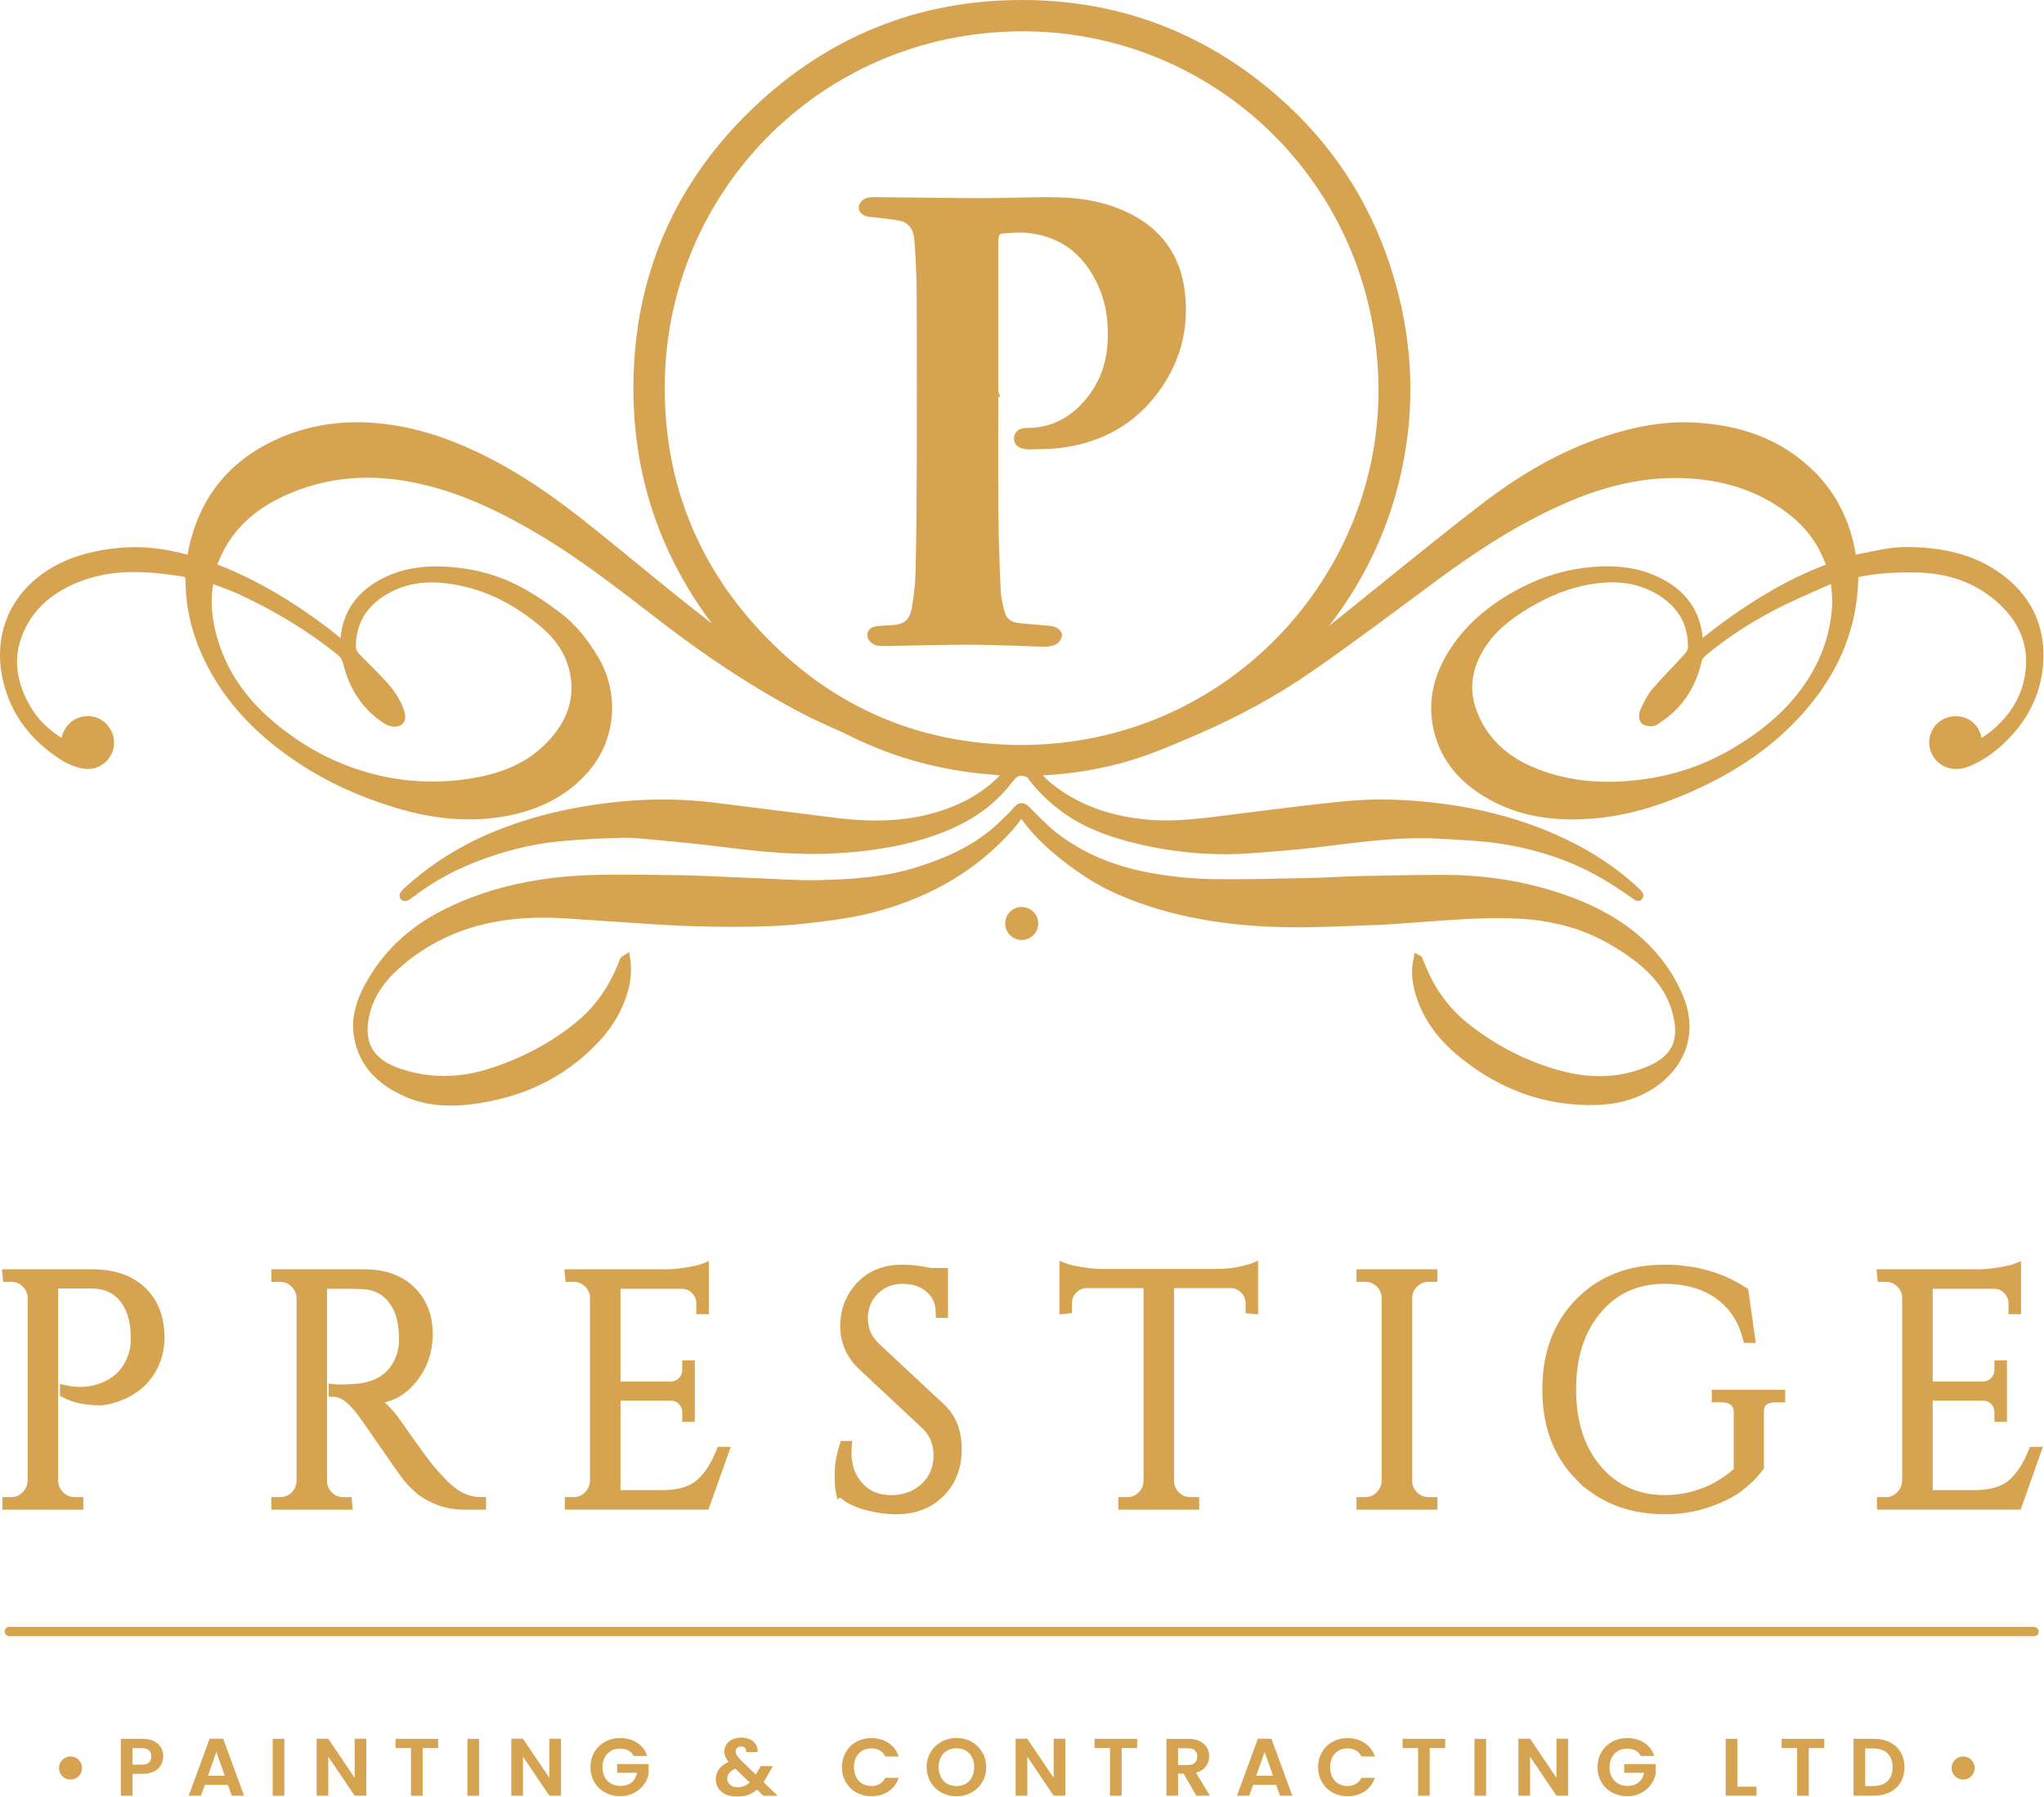 <svg xmlns="http://www.w3.org/2000/svg" xmlns:xlink="http://www.w3.org/1999/xlink" id="Layer_2" viewBox="0 0 2210.63 1943.25"><defs><style>.cls-1{filter:url(#drop-shadow-6);}.cls-1,.cls-2,.cls-3,.cls-4,.cls-5,.cls-6{fill:#d6a350;}.cls-3,.cls-6{stroke:#d6a350;stroke-miterlimit:10;stroke-width:10px;}.cls-4{filter:url(#drop-shadow-5);}.cls-7{filter:url(#drop-shadow-1);}.cls-5{filter:url(#drop-shadow-3);}.cls-8{filter:url(#drop-shadow-2);}.cls-6{filter:url(#drop-shadow-4);}</style><filter id="drop-shadow-1" filterUnits="userSpaceOnUse"><feGaussianBlur stdDeviation="1"></feGaussianBlur></filter><filter id="drop-shadow-2" filterUnits="userSpaceOnUse"><feGaussianBlur stdDeviation="1"></feGaussianBlur></filter><filter id="drop-shadow-3" filterUnits="userSpaceOnUse"><feGaussianBlur stdDeviation="1"></feGaussianBlur></filter><filter id="drop-shadow-4" filterUnits="userSpaceOnUse"><feGaussianBlur stdDeviation="1"></feGaussianBlur></filter><filter id="drop-shadow-5" filterUnits="userSpaceOnUse"><feGaussianBlur stdDeviation="1"></feGaussianBlur></filter><filter id="drop-shadow-6" filterUnits="userSpaceOnUse"><feGaussianBlur stdDeviation="1"></feGaussianBlur></filter></defs><g id="Logo"><g class="cls-7"><path class="cls-3" d="m1772.08,969.11c-.29.3-.76.35-1.1.12-7.86-5.31-15.63-10.75-23.59-15.9-38.61-24.99-81.19-39.53-126.39-46.12-21.08-3.07-42.52-3.83-63.83-5.05-44.1-2.51-87.62,3.74-131.22,9.08-23.76,2.91-47.67,4.65-71.55,6.5-42.79,3.33-85.11-.63-126.66-10.88-28.04-6.92-55.14-16.78-78.51-34.62-12.92-9.86-24.48-21.05-34.05-34.3-1.39-1.93-4.67-2.87-7.27-3.5-8.46-2.05-12.9,2.86-17.74,9.18-24,31.32-57.24,48.49-94.18,59.48-30.42,9.05-61.59,13.11-93.29,14.88-40.27,2.25-79.99-1.81-119.77-6.8-23.43-2.94-46.92-5.36-70.44-7.46-13.1-1.17-26.34-2.93-39.48-2.57-22.94.64-45.92,1.64-68.74,3.87-31.39,3.06-61.78,10.97-91.19,22.4-25.12,9.76-48.47,22.72-69.87,39.15-1.26.97-2.57,1.89-3.93,2.72-.26.16-.6.21-1.23.28-.74.09-1.23-.74-.81-1.35.9-1.29,1.53-2.25,2.35-3,27.64-25.41,58.8-45.23,93.45-59.81,44.86-18.88,91.68-28.98,139.96-33.6,33.18-3.18,66.22-2.75,99.23,1.29,44.01,5.39,87.98,11.16,131.99,16.56,41.73,5.12,82.95,4.17,122.98-10.77,23.64-8.82,44.48-21.72,61.37-40.64.53-.59,1.01-1.24,1.42-1.91.13-.22.15-.5.21-1.04.05-.48-.29-.91-.77-.95-6.16-.59-12.29-1.22-18.43-1.72-51.99-4.24-101.5-17.4-148.35-40.56-17.02-8.41-34.75-15.41-51.55-24.21-54.52-28.55-105.5-62.58-154.22-100.14-42.58-32.83-84.88-66.14-131.21-93.71-36.87-21.94-75.14-40.99-116.8-52.24-49.23-13.29-98.43-14.58-146.88,3.18-34.38,12.61-64.03,31.96-82.77,64.78-3.16,5.53-5.48,11.54-8.17,17.33-1.99,4.28-.96,6.86,3.76,8.71,41.83,16.39,79.76,39.62,115.59,66.46,5.59,4.19,10.89,8.77,16.36,13.13,1.1.88,2.27,1.66,3.97,2.85.52.36,1.24.06,1.34-.56.59-3.49,1.12-6.22,1.42-8.97,2.76-25.24,16.17-43.57,37.63-55.96,24.47-14.13,51.23-16.78,78.94-14.25,24.03,2.2,46.99,8.55,68.24,19.45,15.54,7.97,30.21,17.99,44.23,28.48,16.62,12.43,29.23,28.75,39.96,46.57,22.07,36.67,18.86,83.97-8.58,116.71-23.32,27.83-54.15,42.21-89.27,48.36-39.22,6.86-77.6,2.27-115.38-9.17-36.95-11.19-71.98-26.61-104.19-48.06-42.32-28.19-77.45-62.98-99.68-109.45-12.6-26.33-19.62-54.04-19.72-83.3-.02-5.56-1.57-8.52-7.31-9.42-38.66-6.06-77.18-8.91-114.67,6.04-25.81,10.29-47.27,26.07-60.22,51.41-15.71,30.72-12.11,60.73,4.6,89.8,7.77,13.52,18.37,24.63,31.28,33.45,2.96,2.02,6.09,3.79,9.77,6.02.51.31,1.19,0,1.3-.58.37-2,.64-3.4.88-4.8,2.44-13.95,14.85-22.62,28.56-19.93,12.63,2.47,21.36,16.47,17.63,29.54-2.9,10.19-13.36,20.08-29.34,16.35-12.78-2.98-23.28-10.32-33.38-18.29-24.45-19.29-40.46-44.08-47.04-74.47-11.93-55.14,16.14-101.24,65.87-122.4,19.7-8.38,40.4-12.19,61.76-13.64,21.84-1.48,42.98,1.59,63.96,7.03,7.55,1.96,7.43,1.77,8.85-5.62,10.75-55.87,41.92-95.75,93.89-119.17,30.11-13.57,61.94-18.91,94.69-17.4,36.11,1.66,70.55,11.03,103.71,25.35,45.71,19.74,86.69,47.16,125.6,77.74,32.98,25.92,65.07,52.95,97.75,79.25,23.28,18.73,46.8,37.15,70.72,55.23.82.62,1.84-.47,1.17-1.25-73.27-84.25-109.24-182.49-105.4-294.35,3.96-115.27,50.1-212.67,135.09-290.4C907.08,38.81,1004.83,2.74,1115.23,5.11c99.86,2.15,188.36,37.11,263.75,103.06,56.91,49.79,97.36,110.98,120.52,183.02,23.1,71.85,27.4,144.96,11.03,218.87-15.69,70.82-48.31,132.88-96.18,186.89l2.18,2.35c7.85-5.91,15.72-11.79,23.39-17.92,54.6-43.67,108.52-88.24,163.87-130.94,41.45-31.97,86.28-58.72,136.68-74.79,28.76-9.17,58.2-14.99,88.46-13.76,50.17,2.03,95.66,16.71,131.61,53.59,21.93,22.49,34.97,49.86,40.86,80.69,1.84,9.64-.32,9.96,11.66,7.62,15.84-3.09,31.9-7.13,47.86-7.14,36.91-.01,72.51,6.7,102.91,29.91,25.89,19.76,40.24,46.17,41.13,78.53.9,32.61-10.24,61.62-32.18,86.07-12.13,13.51-26.07,24.79-42.83,32.21-8.15,3.61-16.51,4.98-24.92,1.04-10-4.68-15.43-15.95-12.99-26.4,2.62-11.23,11.91-18.48,23.52-18.36,11.27.11,20.05,7.39,22.56,18.66.41,1.87.9,3.72,1.63,6.67.14.58.82.84,1.32.51,5.74-3.87,11.03-6.99,15.7-10.86,19.91-16.49,33.62-37.09,38.07-62.76,5.6-32.28-4.98-59.51-28.53-81.72-27.01-25.47-59.83-35.77-96.42-36.03-19.64-.14-39.13.74-58.46,4.56-4.88.96-6.56,3.13-6.68,8.02-1.22,50.78-19.79,94.88-51.91,133.72-35.36,42.76-80.41,72-130.87,93.6-31.04,13.29-63.13,23.04-96.91,26.08-41.49,3.73-81.58-.94-117.84-23.26-27.95-17.2-47.32-41.13-52.95-74.29-4.48-26.4,1.94-50.84,15.58-73.45,17.07-28.27,41.37-48.95,69.93-64.93,22.2-12.42,45.75-21.1,71.01-24.61,29.88-4.15,59.15-2.88,86.36,11.99,24.75,13.52,38.25,34.4,39.69,62.77.06,1.12.23,2.24.42,3.62.09.65.86.97,1.38.56,9.89-7.64,19.14-15.06,28.7-22.04,33.73-24.6,69.36-45.87,108.49-60.82,4.59-1.75,4.4-4.17,3.04-7.84-8.02-21.72-21.19-39.72-39.22-54.16-29.43-23.56-63.41-36.1-100.56-40.17-50.16-5.49-97.71,4.68-143.8,24.31-52.84,22.5-100.46,53.44-146.36,87.48-44.15,32.74-88.08,65.82-133.23,97.13-38.14,26.44-78.95,48.41-121.72,66.95-30.34,13.16-60.49,26.22-92.8,33.8-25.58,6-51.41,9.75-77.66,10.61-1,.03-1.99.22-3.22.42-.6.1-.93.78-.61,1.3,5.54,9.12,13.33,15.38,21.34,21.15,29.67,21.41,63.26,31.53,99.47,34.83,34.84,3.18,68.92-2.65,103.18-6.81,35.09-4.26,70.14-8.94,105.31-12.47,18.84-1.89,37.93-2.95,56.83-2.28,59.98,2.11,118.3,12.67,173.7,36.86,32.72,14.29,62.61,32.83,88.84,57.12,1.35,1.25,2.54,2.68,3.77,4.06.3.34.29.84-.02,1.17h-.01Zm-276.22-543.73c1.48-222.93-173.75-392.8-382.55-396.44-221.42-3.86-394.52,170.17-399.25,380.92-2.36,105.32,32.23,198.61,104.49,276.06,74.18,79.5,166.66,121.85,275.4,124.67,226.66,5.88,400.48-176.19,401.92-385.21ZM227.89,625.44c-.48-.19-1.02.1-1.15.6-.44,1.8-.66,2.61-.81,3.44-4.16,22.34-1.32,44.17,5.33,65.59,10.85,34.94,31.3,63.39,58.86,87.24,27.1,23.44,57.23,41.44,91.04,53.24,39.75,13.87,80.52,17.93,122.26,12.31,37.66-5.07,71.85-17.32,97.25-47.42,14.83-17.57,23.67-37.72,22.28-60.99-1.52-25.42-13.32-46.65-32.08-63.07-31.12-27.24-66.75-45.71-108.6-50.55-22.71-2.63-44.46.22-64.43,11.41-24.16,13.54-38.06,33.97-37.96,62.36.01,3.22,1.84,7.8,4.04,10.15,9.32,9.97,19.46,19.18,28.65,29.25,8.63,9.45,16.41,19.69,20.08,32.32,2.05,7.05-.85,10.52-8.06,9.44-2.1-.31-4.25-1.21-6.05-2.36-22.78-14.52-36.08-35.72-42.48-61.47-1.34-5.4-3.77-9.4-7.97-12.78-33.03-26.59-69.12-48.23-107.56-65.96-10.35-4.78-21.24-8.38-32.62-12.76Zm1757.03.98c-.04-.55-.57-.93-1.09-.77-3.71,1.07-6.05,1.54-8.17,2.51-19.63,8.93-39.64,17.14-58.7,27.16-26.92,14.15-52.58,30.49-75.86,50.23-2.31,1.95-4.69,4.79-5.31,7.6-4.1,18.58-11.96,35.31-24.89,49.17-6.17,6.62-13.69,12.16-21.27,17.17-2.48,1.64-7.65,1.13-10.47-.43-1.51-.84-1.81-6.52-.62-9.08,3.42-7.38,6.9-15.1,12.1-21.21,11.36-13.34,23.94-25.63,35.66-38.67,2.29-2.55,4.15-6.53,4.21-9.89.45-24.38-9.74-43.75-29.5-57.75-24.48-17.34-52.03-20.31-80.84-15.6-24.17,3.96-46.4,13.12-67.47,25.51-20.75,12.21-39.52,26.45-52.24,47.4-13.14,21.65-17.32,44.6-8.75,68.88,11.62,32.93,35.71,54.15,67.13,66.87,39.51,15.99,80.93,17.96,122.65,11.8,33.31-4.92,64.77-15.86,93.96-32.96,29.26-17.14,55.5-37.83,75.92-65.16,20.84-27.89,33.12-59.22,35.09-94.12.51-9.11-.86-18.32-1.53-28.64Zm-1569.6,132.21c-6.35-14.97-17.71-26.14-29.35-38.74-.58-.63-1.63-.12-1.48.73,2.52,14.73,17.76,34.8,29.73,39.14.71.26,1.39-.44,1.1-1.13Zm1380.59,1.74c11.71-3.23,31.73-30.13,29.53-39.37-.15-.64-.97-.86-1.45-.39-16.81,16.46-27.93,31.3-29.15,38.81-.1.6.48,1.11,1.07.95Z"></path><path class="cls-3" d="m1533.58,1038.09c1.51,3.61,3.01,7.22,4.53,10.82,10.77,25.58,26.98,46.96,48.99,63.98,30.6,23.67,64.53,40.96,101.9,50.62,33.15,8.57,66.26,7.56,97.98-6.89,28.97-13.2,35.08-35.49,25.64-66.01-8.84-28.58-29.46-47.92-53.49-64.03-21.94-14.7-45.66-25.83-71.42-31.74-13.76-3.16-27.94-5.27-42.03-6.09-17.69-1.02-35.52-.81-53.24-.08-22.13.91-44.21,2.9-66.32,4.38-13.54.91-27.08,2.08-40.65,2.51-32.15,1.03-64.33,2.93-96.46,2.24-61.15-1.32-121.08-10.39-177.75-34.9-23.26-10.06-44.15-24.16-63.8-40.09-15.42-12.5-29.47-26.32-40.74-42.78-.53-.77-1.24-1.42-2.14-2.45-4.12,5.32-7.75,10.52-11.9,15.27-25.48,29.16-56.11,51.76-90.97,68.19-30.53,14.39-62.92,23.69-96.35,28.44-23.69,3.36-47.57,6.2-71.45,7.16-29.5,1.19-59.12.97-88.64-.04-32.11-1.1-64.15-3.83-96.23-5.79-19.52-1.2-39.05-3.09-58.58-3.29-60.83-.64-116.28,15.07-162.57,56.4-16.41,14.66-28.84,32.2-33.54,54.16-6.71,31.33,5.4,51.8,36.63,62.38,32.53,11.01,65.28,10.78,97.89.67,34.69-10.76,66.6-27.13,95.13-49.72,22.8-18.05,38.95-41.02,49.49-68.02.58-1.49,1.12-2.99,1.76-4.45.12-.28.6-.41,1.49-.97,1.71,12.1.3,23.66-3.08,34.87-5.87,19.45-16.31,36.24-30.3,51.06-36.82,39-82.83,59.41-135.24,65.62-22.87,2.71-46.12,1.6-67.83-7.96-27.72-12.21-48.18-31.2-52.73-62.58-2.65-18.33,2.8-35.65,11.57-51.79,18.73-34.45,46.27-60.03,80.88-77.79,34.26-17.57,70.8-28.06,108.95-33.67,44.79-6.59,89.78-4.54,134.71-4.29,31.73.18,63.46,2.22,95.19,3.4,21.75.81,43.53,2.57,65.25,2.1,36.37-.79,72.71-3.01,107.83-13.91,34.31-10.66,66.57-25.17,92.83-50.61,5.29-5.13,10.83-10.1,15.49-15.77,3.91-4.75,6.21-3.43,9.85.17,9.76,9.67,19.19,19.88,30.02,28.24,31.55,24.34,68.02,37.98,106.91,44.63,20.79,3.55,42.03,5.64,63.11,6.05,34.51.67,69.06-.4,103.58-1.09,20.36-.41,40.7-1.78,61.06-2.23,29.37-.65,58.76-1.17,88.14-1.16,38.2.01,75.82,5.26,112.37,16.23,31.15,9.35,60.89,22.25,86.85,42.43,23.82,18.52,41.99,41.5,53.6,69.46,17.32,41.74-1.61,77.97-36.14,97.13-16.56,9.19-34.53,13.15-53.5,13.65-53.55,1.4-100.75-16.17-142.12-48.99-22.11-17.55-40-39.2-48.24-67.2-3.41-11.58-4.88-23.39-2.2-35.91Z"></path><path class="cls-3" d="m1074.67,424.19c0,43.39-.29,86.78.1,130.17.26,28.15,1.24,56.3,2.52,84.42.38,8.28,2.32,16.62,4.54,24.67,2.46,8.9,9.12,14.05,18.23,15.23,9.29,1.21,18.67,1.74,28.01,2.61,3.57.33,7.25.38,10.66,1.35,1.96.56,4.91,2.82,4.83,4.15-.13,2.08-2.04,4.92-3.95,5.81-2.96,1.37-6.57,1.87-9.89,1.84-9.38-.08-18.76-.7-28.14-.94-18.78-.49-37.56-1.23-56.34-1.2-24.18.04-48.36.75-72.54,1.15-7.55.12-15.15.67-22.64,0-2.59-.23-6.56-3.28-6.99-5.59-.89-4.73,3.77-5.36,7.35-5.78,4.15-.49,8.35-.62,12.54-.83,18.04-.87,25.59-7.01,28.42-24.68,1.92-12,3.48-24.17,3.77-36.3.84-35.76,1.21-71.53,1.32-107.3.19-64.59.25-129.17-.05-193.76-.09-19.95-1.01-39.92-2.49-59.81-.91-12.33-6.41-22.62-19.8-25.51-8.71-1.88-17.69-2.49-26.56-3.64-3.35-.43-6.85-.34-10.01-1.34-1.71-.54-4.06-3.01-3.93-4.41.17-1.89,2.1-4.43,3.9-5.17,2.64-1.09,5.84-1.13,8.8-1.1,38.78.33,77.56,1.01,116.34,1.08,27.58.05,55.18-1.53,82.73-.87,26.32.63,51.96,5.49,75.84,17.77,30.99,15.93,49.46,41.67,54.54,75.16,6.57,43.27-4.53,82.99-32.73,117.04-25.52,30.81-59.26,46.64-98.47,51.34-10.27,1.23-20.73.9-31.11,1.28-.8.03-1.61.04-2.4-.06-4.26-.55-9.22-1.15-9.41-6.43-.21-5.96,5.12-6.67,9.52-6.68,26.58-.04,48.06-11.15,65.18-30.69,16.33-18.64,25.01-40.89,26.45-65.55,1.18-20.27-.64-40.42-8.36-59.49-14.85-36.72-40.7-60.21-81.04-65.04-9.2-1.1-18.69-.3-28.01.25-7.04.42-9.81,3.65-10.58,10.72-.26,2.38-.18,4.79-.18,7.19,0,52.99,0,105.98,0,158.97h.05Z"></path><path class="cls-2" d="m174.18,1908.96c-1.59,2.88-4.08,5.2-7.47,6.96-3.39,1.76-7.67,2.64-12.83,2.64h-10.53v23.62h-12.6v-61.53h23.13c4.86,0,9,.82,12.42,2.47,3.42,1.65,5.98,3.91,7.69,6.79,1.71,2.88,2.56,6.14,2.56,9.78,0,3.29-.8,6.38-2.38,9.26Zm-13.1-2.69c1.68-1.56,2.52-3.75,2.52-6.57,0-5.99-3.42-8.99-10.26-8.99h-9.99v17.89h9.99c3.48,0,6.06-.78,7.74-2.34Z"></path><path class="cls-2" d="m246.5,1930.47h-25.02l-4.14,11.72h-13.23l22.59-61.62h14.67l22.59,61.62h-13.32l-4.14-11.72Zm-3.42-9.87l-9.09-25.74-9.09,25.74h18.18Z"></path><path class="cls-2" d="m307.52,1880.67v61.53h-12.6v-61.53h12.6Z"></path><path class="cls-2" d="m396.17,1942.19h-12.6l-28.53-42.22v42.22h-12.6v-61.62h12.6l28.53,42.31v-42.31h12.6v61.62Z"></path><path class="cls-2" d="m473.83,1880.67v9.96h-16.74v51.57h-12.6v-51.57h-16.74v-9.96h46.08Z"></path><path class="cls-2" d="m518.11,1880.67v61.53h-12.6v-61.53h12.6Z"></path><path class="cls-2" d="m606.76,1942.19h-12.6l-28.53-42.22v42.22h-12.6v-61.62h12.6l28.53,42.31v-42.31h12.6v61.62Z"></path><path class="cls-2" d="m685.42,1899.18c-1.44-2.59-3.42-4.55-5.94-5.91-2.52-1.35-5.46-2.03-8.82-2.03-3.72,0-7.02.82-9.9,2.47-2.88,1.65-5.13,4-6.75,7.05-1.62,3.06-2.43,6.58-2.43,10.58s.82,7.7,2.48,10.75c1.65,3.06,3.94,5.41,6.89,7.05,2.94,1.65,6.36,2.47,10.26,2.47,4.8,0,8.73-1.25,11.79-3.75,3.06-2.5,5.07-5.98,6.03-10.45h-21.6v-9.43h34.02v10.75c-.84,4.29-2.64,8.26-5.4,11.9-2.76,3.64-6.32,6.57-10.67,8.77-4.35,2.2-9.23,3.31-14.62,3.31-6.06,0-11.54-1.34-16.43-4.01-4.89-2.67-8.73-6.39-11.52-11.15-2.79-4.76-4.19-10.17-4.19-16.22s1.4-11.47,4.19-16.26c2.79-4.79,6.63-8.52,11.52-11.19,4.89-2.67,10.33-4.01,16.33-4.01,7.08,0,13.23,1.69,18.45,5.07,5.22,3.38,8.82,8.12,10.8,14.24h-14.49Z"></path><path class="cls-2" d="m825.55,1942.19l-6.84-6.61c-5.82,5.11-12.93,7.67-21.33,7.67-4.62,0-8.69-.78-12.2-2.34-3.51-1.56-6.23-3.76-8.15-6.61-1.92-2.85-2.88-6.15-2.88-9.92,0-4.05,1.17-7.7,3.51-10.93,2.34-3.23,5.79-5.85,10.35-7.84-1.62-1.94-2.79-3.8-3.51-5.6-.72-1.79-1.08-3.72-1.08-5.77,0-2.82.75-5.36,2.25-7.62,1.5-2.26,3.65-4.04,6.44-5.33,2.79-1.29,6.04-1.94,9.77-1.94s7.02.71,9.72,2.12c2.7,1.41,4.71,3.29,6.03,5.64,1.32,2.35,1.89,4.97,1.71,7.84h-12.24c.06-1.94-.42-3.42-1.44-4.45-1.02-1.03-2.4-1.54-4.14-1.54s-3.08.49-4.19,1.46c-1.11.97-1.67,2.22-1.67,3.75s.45,2.92,1.35,4.36c.9,1.44,2.37,3.22,4.41,5.33l15.84,15.34c.12-.12.21-.23.27-.35.06-.12.12-.23.18-.35l5.13-8.37h13.14l-6.3,10.84c-1.2,2.29-2.49,4.47-3.87,6.52l15.21,14.72h-15.48Zm-14.76-14.28l-15.48-14.98c-5.82,2.53-8.73,6.11-8.73,10.75,0,2.64,1.02,4.86,3.06,6.66,2.04,1.79,4.74,2.69,8.1,2.69,4.92,0,9.27-1.7,13.05-5.11Z"></path><path class="cls-2" d="m914.79,1895.08c2.79-4.79,6.6-8.52,11.43-11.19,4.83-2.67,10.24-4.01,16.25-4.01,7.02,0,13.17,1.76,18.45,5.29,5.28,3.53,8.97,8.4,11.07,14.63h-14.49c-1.44-2.94-3.46-5.14-6.08-6.61-2.61-1.47-5.62-2.2-9.04-2.2-3.66,0-6.92.84-9.76,2.51-2.85,1.67-5.07,4.04-6.66,7.1-1.59,3.06-2.39,6.64-2.39,10.75s.79,7.62,2.39,10.71c1.59,3.08,3.81,5.46,6.66,7.14,2.85,1.67,6.1,2.51,9.76,2.51,3.42,0,6.44-.75,9.04-2.25,2.61-1.5,4.64-3.72,6.08-6.66h14.49c-2.1,6.29-5.78,11.18-11.03,14.68-5.25,3.5-11.42,5.25-18.49,5.25-6,0-11.42-1.34-16.25-4.01-4.83-2.67-8.64-6.39-11.43-11.15-2.79-4.76-4.19-10.17-4.19-16.22s1.4-11.47,4.19-16.26Z"></path><path class="cls-2" d="m1018.24,1938.76c-4.92-2.7-8.82-6.45-11.7-11.24-2.88-4.79-4.32-10.21-4.32-16.26s1.44-11.38,4.32-16.18c2.88-4.79,6.78-8.53,11.7-11.24,4.92-2.7,10.32-4.05,16.2-4.05s11.35,1.35,16.25,4.05c4.89,2.7,8.76,6.45,11.61,11.24,2.85,4.79,4.27,10.18,4.27,16.18s-1.43,11.47-4.27,16.26c-2.85,4.79-6.74,8.54-11.65,11.24-4.92,2.7-10.32,4.05-16.2,4.05s-11.28-1.35-16.2-4.05Zm26.19-9.48c2.88-1.67,5.13-4.07,6.75-7.18,1.62-3.11,2.43-6.73,2.43-10.84s-.81-7.71-2.43-10.8c-1.62-3.09-3.87-5.45-6.75-7.1-2.88-1.64-6.21-2.47-9.99-2.47s-7.13.82-10.04,2.47c-2.91,1.65-5.17,4.01-6.79,7.1-1.62,3.08-2.43,6.68-2.43,10.8s.81,7.73,2.43,10.84c1.62,3.12,3.88,5.51,6.79,7.18,2.91,1.67,6.25,2.51,10.04,2.51s7.11-.84,9.99-2.51Z"></path><path class="cls-2" d="m1152.16,1942.19h-12.6l-28.53-42.22v42.22h-12.6v-61.62h12.6l28.53,42.31v-42.31h12.6v61.62Z"></path><path class="cls-2" d="m1229.83,1880.67v9.96h-16.74v51.57h-12.6v-51.57h-16.74v-9.96h46.08Z"></path><path class="cls-2" d="m1293.91,1942.19l-13.86-23.98h-5.94v23.98h-12.6v-61.53h23.58c4.86,0,9,.84,12.42,2.51s5.99,3.94,7.7,6.79c1.71,2.85,2.56,6.04,2.56,9.56,0,4.05-1.2,7.71-3.6,10.97-2.4,3.26-5.97,5.51-10.71,6.74l15.03,24.95h-14.58Zm-19.8-33.23h10.53c3.42,0,5.97-.81,7.65-2.42,1.68-1.62,2.52-3.86,2.52-6.74s-.84-5.01-2.52-6.57c-1.68-1.56-4.23-2.34-7.65-2.34h-10.53v18.07Z"></path><path class="cls-2" d="m1380.22,1930.47h-25.02l-4.14,11.72h-13.23l22.59-61.62h14.67l22.59,61.62h-13.32l-4.14-11.72Zm-3.42-9.87l-9.09-25.74-9.09,25.74h18.18Z"></path><path class="cls-2" d="m1429.76,1895.08c2.79-4.79,6.6-8.52,11.43-11.19,4.83-2.67,10.25-4.01,16.25-4.01,7.02,0,13.17,1.76,18.45,5.29,5.28,3.53,8.97,8.4,11.07,14.63h-14.49c-1.44-2.94-3.46-5.14-6.08-6.61-2.61-1.47-5.62-2.2-9.04-2.2-3.66,0-6.92.84-9.76,2.51-2.85,1.67-5.07,4.04-6.66,7.1-1.59,3.06-2.38,6.64-2.38,10.75s.79,7.62,2.38,10.71c1.59,3.08,3.81,5.46,6.66,7.14,2.85,1.67,6.1,2.51,9.76,2.51,3.42,0,6.44-.75,9.04-2.25,2.61-1.5,4.63-3.72,6.08-6.66h14.49c-2.1,6.29-5.78,11.18-11.03,14.68-5.25,3.5-11.42,5.25-18.5,5.25-6,0-11.42-1.34-16.25-4.01-4.83-2.67-8.64-6.39-11.43-11.15-2.79-4.76-4.18-10.17-4.18-16.22s1.39-11.47,4.18-16.26Z"></path><path class="cls-2" d="m1563.01,1880.67v9.96h-16.74v51.57h-12.6v-51.57h-16.74v-9.96h46.08Z"></path><path class="cls-2" d="m1607.29,1880.67v61.53h-12.6v-61.53h12.6Z"></path><path class="cls-2" d="m1695.94,1942.19h-12.6l-28.53-42.22v42.22h-12.6v-61.62h12.6l28.53,42.31v-42.31h12.6v61.62Z"></path><path class="cls-2" d="m1774.59,1899.18c-1.44-2.59-3.42-4.55-5.94-5.91-2.52-1.35-5.46-2.03-8.82-2.03-3.72,0-7.02.82-9.9,2.47-2.88,1.65-5.13,4-6.75,7.05-1.62,3.06-2.43,6.58-2.43,10.58s.82,7.7,2.47,10.75c1.65,3.06,3.94,5.41,6.88,7.05,2.94,1.65,6.36,2.47,10.26,2.47,4.8,0,8.73-1.25,11.79-3.75,3.06-2.5,5.07-5.98,6.03-10.45h-21.6v-9.43h34.02v10.75c-.84,4.29-2.64,8.26-5.4,11.9-2.76,3.64-6.32,6.57-10.67,8.77-4.35,2.2-9.23,3.31-14.62,3.31-6.06,0-11.54-1.34-16.42-4.01-4.89-2.67-8.73-6.39-11.52-11.15-2.79-4.76-4.18-10.17-4.18-16.22s1.39-11.47,4.18-16.26c2.79-4.79,6.63-8.52,11.52-11.19,4.89-2.67,10.33-4.01,16.33-4.01,7.08,0,13.23,1.69,18.45,5.07,5.22,3.38,8.82,8.12,10.8,14.24h-14.49Z"></path><path class="cls-2" d="m1878.99,1932.41h20.7v9.78h-33.3v-61.53h12.6v51.74Z"></path><path class="cls-2" d="m1972.95,1880.67v9.96h-16.74v51.57h-12.6v-51.57h-16.74v-9.96h46.08Z"></path><path class="cls-2" d="m2044.01,1884.46c5.01,2.53,8.88,6.13,11.61,10.8,2.73,4.67,4.09,10.09,4.09,16.26s-1.37,11.56-4.09,16.17c-2.73,4.61-6.6,8.18-11.61,10.71-5.01,2.53-10.82,3.79-17.42,3.79h-21.96v-61.53h21.96c6.6,0,12.4,1.26,17.42,3.79Zm-2.56,41.96c3.6-3.53,5.4-8.49,5.4-14.9s-1.8-11.42-5.4-15.03c-3.6-3.61-8.7-5.42-15.3-5.42h-8.91v40.64h8.91c6.6,0,11.7-1.76,15.3-5.29Z"></path></g><g class="cls-8"><path class="cls-3" d="m172.86,1446.76c0,10.48-2.12,20.23-6.37,29.28-7.78,16.9-21.47,28.69-41.04,35.35-6.84,2.38-12.74,3.57-17.69,3.57-14.63,0-27.24-2.73-37.86-8.21v-3.57c17.22,3.81,33.14,1.91,47.77-5.71,12.97-6.66,21.82-17.61,26.54-32.85,1.41-4.76,2.12-9.28,2.12-13.57v-7.86c-.48-16.66-4.84-29.93-13.09-39.81-8.26-9.87-19.81-14.82-34.67-14.82h-40.69v213.16c.23,6.19,2.53,11.49,6.9,15.89,4.36,4.41,9.61,6.61,15.74,6.61h4.6v3.57H7.63v-3.57h4.6c6.13,0,11.38-2.2,15.74-6.61,4.36-4.4,6.66-9.7,6.9-15.89v-199.59c-.71-5.95-3.18-10.89-7.43-14.82-4.25-3.93-9.32-5.89-15.21-5.89h-4.25l-.35-3.57h92.35c22.64,0,40.45,6.13,53.43,18.39,12.97,12.26,19.46,29.1,19.46,50.52Z"></path><path class="cls-3" d="m371.36,1388.92h-22.64v212.81c0,6.19,2.18,11.49,6.55,15.89,4.36,4.41,9.73,6.61,16.1,6.61h4.25l.35,3.57h-77.49v-3.57h4.6c6.13,0,11.38-2.14,15.75-6.43,4.36-4.29,6.66-9.52,6.9-15.71v-198.17c-.24-6.19-2.54-11.48-6.9-15.89-4.37-4.4-9.61-6.61-15.75-6.61h-4.6v-3.57h95.53c21.46,0,38.33,6.01,50.6,18.03,12.26,12.02,18.4,27.62,18.4,46.77s-5.84,35.71-17.51,49.63c-11.68,13.93-25.89,20.89-42.64,20.89,3.54,1.67,7.72,4.94,12.56,9.82,4.83,4.88,9.14,9.94,12.91,15.17,20.28,29.28,33.49,47.31,39.63,54.09,6.13,6.78,10.49,11.43,13.09,13.93,2.59,2.5,5.42,4.94,8.49,7.32,3.06,2.38,6.13,4.29,9.2,5.71,6.84,3.34,14.15,5,21.94,5v3.57h-19.46c-10.15,0-19.58-1.84-28.31-5.53-8.73-3.69-15.28-7.5-19.64-11.43-4.37-3.93-8.14-7.73-11.32-11.43-3.18-3.69-11.97-16.01-26.36-36.96-14.39-20.94-22.77-32.91-25.12-35.88-2.36-2.97-4.84-5.89-7.43-8.75-7.55-8.09-15.1-12.14-22.64-12.14v-3.57c1.89.24,4.36.36,7.43.36s6.84-.12,11.32-.36c29.25-.71,47.64-13.09,55.2-37.13,1.41-4.76,2.12-9.22,2.12-13.39v-8.03c-.48-15.94-4.6-28.8-12.38-38.56-7.78-9.76-18.28-15-31.49-15.71-5.66-.23-12.74-.36-21.23-.36Z"></path><path class="cls-3" d="m620.44,1624.22c6.13,0,11.38-2.2,15.74-6.61s6.66-9.7,6.9-15.89v-199.95c-.71-5.71-3.18-10.53-7.43-14.46-4.25-3.93-9.32-5.89-15.21-5.89h-4.25l-.35-3.57h103.67c7.31,0,15.27-.71,23.88-2.14,8.61-1.43,14.68-2.86,18.22-4.29v44.99h-3.54v-6.43c0-5.71-1.95-10.59-5.84-14.64-3.89-4.04-8.55-6.19-13.98-6.43h-72.18v110.33h59.8c4.72-.23,8.72-2.02,12.03-5.36,3.3-3.33,4.95-7.5,4.95-12.5v-5h3.54v56.41h-3.54v-5.36c0-4.76-1.59-8.8-4.78-12.14-3.18-3.33-7.14-5.12-11.85-5.36h-60.15v106.76h50.6c17.45,0,30.78-3.93,39.98-11.78,9.2-7.86,16.86-19.51,23-34.99h3.54l-20.52,57.84h-146.83v-3.57h4.6Z"></path><path class="cls-3" d="m908.81,1613.15c-.71-3.33-1.06-9.76-1.06-19.28s1.77-19.64,5.31-30.35h3.18c-.24,2.62-.35,5.24-.35,7.86,0,14.52,4.36,26.6,13.09,36.24,8.72,9.64,20.28,14.46,34.67,14.46s27.07-4.52,36.62-13.57c9.55-9.04,14.33-20.41,14.33-34.1s-4.6-24.82-13.8-33.39l-67.93-63.56c-12.74-11.9-19.11-26.3-19.11-43.2s5.6-31.36,16.81-43.38c11.2-12.02,26.36-18.03,45.47-18.03,8.96,0,19.11,1.19,30.43,3.57h13.8v43.92h-3.18c0-11.19-3.84-20.11-11.5-26.78-7.67-6.66-17.51-10-29.54-10s-22.11,4.05-30.25,12.14c-8.14,8.1-12.21,18.21-12.21,30.35s4.72,22.62,14.15,31.42l69.7,64.98c11.79,10.95,17.69,25.95,17.69,44.99s-6.02,34.7-18.04,46.95c-12.03,12.26-28.07,18.39-48.12,18.39-10.38,0-21.41-1.61-33.08-4.82-11.68-3.21-20.7-8.15-27.07-14.82Z"></path><path class="cls-3" d="m1352.14,1409.63c0-5.71-2.01-10.65-6.02-14.82-4.01-4.16-8.73-6.37-14.15-6.6h-67.23v213.88c.23,6.19,2.53,11.43,6.9,15.71,4.36,4.29,9.61,6.43,15.75,6.43h4.6v3.57h-77.49v-3.57h4.6c6.13,0,11.38-2.14,15.75-6.43,4.36-4.29,6.66-9.4,6.9-15.35v-214.23h-67.23c-5.66.24-10.44,2.44-14.33,6.6-3.89,4.17-5.84,9.11-5.84,14.82v6.07l-3.54.36v-44.99c3.54,1.43,9.67,2.86,18.4,4.29,8.72,1.43,16.75,2.14,24.06,2.14h119.59c11.55,0,21.17-.89,28.84-2.68,7.66-1.79,12.32-3.04,13.98-3.75v44.99l-3.54-.36v-6.07Z"></path><path class="cls-3" d="m1476.68,1624.22c6.13,0,11.38-2.2,15.74-6.61s6.66-9.7,6.9-15.89v-198.17c-.24-6.19-2.54-11.43-6.9-15.71-4.37-4.29-9.61-6.43-15.74-6.43h-4.6v-3.57h77.49v3.57h-4.6c-6.14,0-11.38,2.14-15.74,6.43-4.37,4.29-6.67,9.52-6.9,15.71v198.17c0,6.19,2.24,11.49,6.72,15.89,4.48,4.41,9.79,6.61,15.92,6.61h4.6v3.57h-77.49v-3.57h4.6Z"></path><path class="cls-3" d="m1708.26,1596.72c-23.47-23.8-35.21-55.1-35.21-93.91s11.73-70.16,35.21-94.09c23.47-23.92,54.07-35.88,91.82-35.88,32.55,0,61.21,8.1,85.98,24.28l7.08,50.34h-3.18c-5.19-20.47-15.63-36.24-31.31-47.31-15.69-11.07-35.21-16.6-58.56-16.6-29.96,0-54.2,10.95-72.71,32.85-18.52,21.9-27.78,50.7-27.78,86.41s9.26,64.45,27.78,86.23c18.51,21.78,42.75,32.79,72.71,33.03,15.33,0,29.9-2.73,43.7-8.21,13.8-5.47,25.88-13.09,36.27-22.85v-63.2c0-5.23-1.59-9.22-4.78-11.96-3.18-2.73-7.61-4.11-13.27-4.11h-5.66v-3.57h69.35v3.57h-5.31c-5.9,0-10.38,1.37-13.45,4.11-3.07,2.74-4.48,6.73-4.25,11.96v58.91c-6.14,8.1-13.45,15.35-21.94,21.78-8.49,6.43-19.87,12.08-34.14,16.96-14.27,4.88-29.78,7.32-46.53,7.32-37.74-.24-68.35-12.26-91.82-36.06Z"></path><path class="cls-3" d="m2039.61,1624.22c6.13,0,11.38-2.2,15.74-6.61,4.36-4.4,6.66-9.7,6.9-15.89v-199.95c-.71-5.71-3.18-10.53-7.43-14.46-4.25-3.93-9.32-5.89-15.21-5.89h-4.25l-.35-3.57h103.67c7.31,0,15.27-.71,23.88-2.14,8.61-1.43,14.68-2.86,18.22-4.29v44.99h-3.54v-6.43c0-5.71-1.95-10.59-5.84-14.64-3.89-4.04-8.55-6.19-13.98-6.43h-72.18v110.33h59.8c4.72-.23,8.72-2.02,12.03-5.36,3.3-3.33,4.95-7.5,4.95-12.5v-5h3.54v56.41h-3.54v-5.36c0-4.76-1.59-8.8-4.78-12.14-3.18-3.33-7.14-5.12-11.85-5.36h-60.15v106.76h50.6c17.45,0,30.78-3.93,39.98-11.78,9.2-7.86,16.86-19.51,23-34.99h3.54l-20.52,57.84h-146.84v-3.57h4.6Z"></path></g><rect class="cls-5" x="5" y="1759.62" width="2200" height="10" rx="5" ry="5"></rect><circle class="cls-6" cx="1105" cy="998.81" r="12.89"></circle><circle class="cls-4" cx="2123.19" cy="1912.25" r="12.5"></circle><circle class="cls-1" cx="76.28" cy="1912.25" r="12.5"></circle></g></svg>